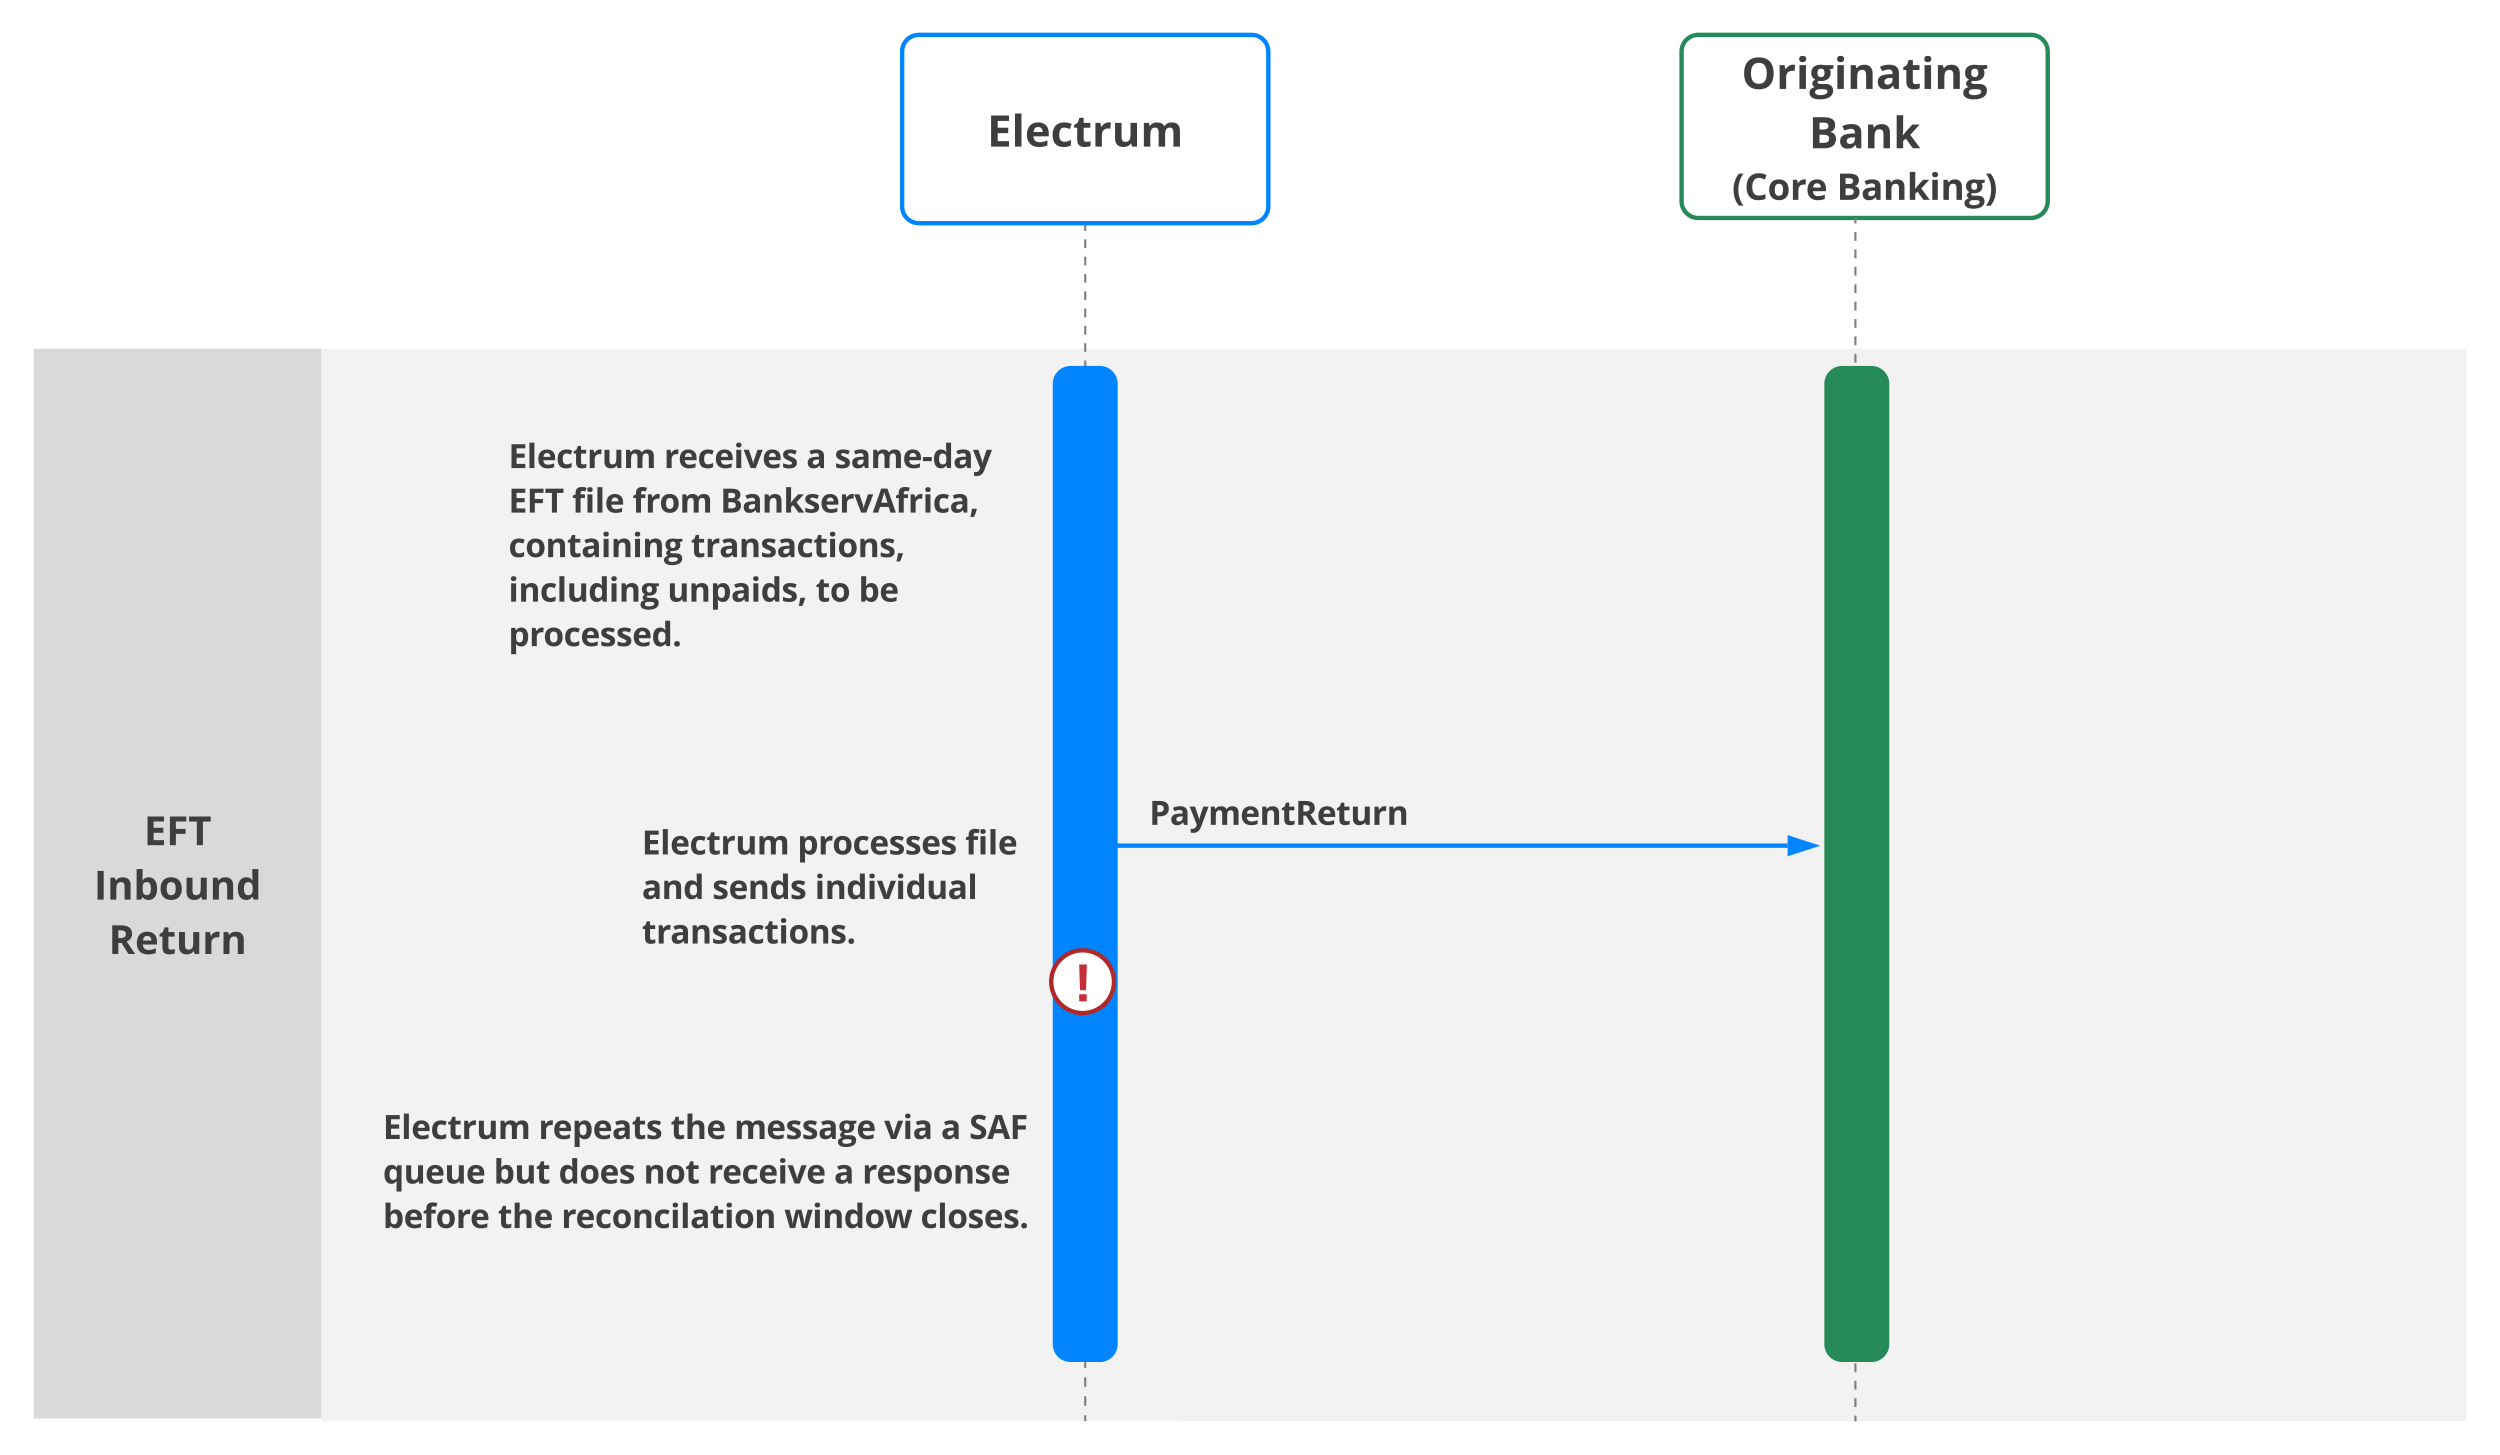 <svg xmlns="http://www.w3.org/2000/svg" xmlns:xlink="http://www.w3.org/1999/xlink" xmlns:lucid="lucid" width="1529.33" height="890"><g transform="translate(-539.333 -362.667)" lucid:page-tab-id="souspwKSBTFZo"><path d="M0 0h2486v1870H0z" fill="#fff"/><path d="M1091.2 394.24a10.24 10.24 0 0 1 10.24-10.24h203.52a10.24 10.24 0 0 1 10.24 10.24v94.72a10.24 10.24 0 0 1-10.24 10.24h-203.52a10.24 10.24 0 0 1-10.24-10.24z" stroke="#0085ff" stroke-width="2.67" fill-opacity="0"/><use xlink:href="#a" transform="matrix(1,0,0,1,1111.2,384) translate(32.033 68.345)"/><path d="M560 576h176v654.4H560z" stroke="#000" stroke-opacity="0" stroke-width="1.33" fill="#d9d9d9"/><use xlink:href="#b" transform="matrix(1,0,0,1,580,576) translate(47.369 303.694)"/><use xlink:href="#c" transform="matrix(1,0,0,1,580,576) translate(16.819 336.983)"/><use xlink:href="#d" transform="matrix(1,0,0,1,580,576) translate(25.789 370.272)"/><path d="M736 576h1312v656H736z" stroke="#000" stroke-opacity="0" stroke-width="1.33" fill="#f2f2f2"/><path d="M1203.2 1196.53v2.9m0 5.8v5.8m0 5.8v5.8m0 5.8v2.9" stroke="gray" stroke-width="1.33" fill="none"/><path d="M1203.84 1196.55h-1.28v-.68h1.28zM1203.84 1232h-1.28v-.68h1.28zM1203.84 585.87h-1.28v-2.65h1.28zm0-7.94h-1.28v-5.3h1.28zm0-10.58h-1.28v-5.3h1.28zm0-10.6h-1.28v-5.28h1.28zm0-10.57h-1.28v-5.3h1.28zm0-10.58h-1.28v-5.3h1.28zm0-10.6h-1.28v-5.28h1.28zm0-10.57h-1.28v-5.3h1.28zm0-10.58h-1.28v-2.65h1.28z" stroke="gray" stroke-width=".05" fill="gray"/><path d="M1203.84 501.22h-1.28v-.7h1.28z" fill="gray"/><path d="M1203.84 501.22h-1.28v-.7h1.28z" stroke="gray" stroke-width=".05" fill="gray"/><path d="M1203.84 586.53h-1.28v-.68h1.28z" fill="gray"/><path d="M1203.84 586.53h-1.28v-.68h1.28z" stroke="gray" stroke-width=".05" fill="gray"/><use xlink:href="#e" transform="matrix(1,0,0,1,1203.2,535.668) translate(0 13.68)"/><path d="M1184 597.44a10.24 10.24 0 0 1 10.24-10.24h17.92a10.24 10.24 0 0 1 10.24 10.24v587.52a10.24 10.24 0 0 1-10.24 10.24h-17.92a10.24 10.24 0 0 1-10.24-10.24z" stroke="#0085ff" stroke-width="1.33" fill="#0085ff"/><path d="M1568 394.24a10.24 10.24 0 0 1 10.24-10.24h203.52a10.24 10.24 0 0 1 10.24 10.24v91.52a10.24 10.24 0 0 1-10.24 10.24h-203.52a10.24 10.24 0 0 1-10.24-10.24z" stroke="#258958" stroke-width="2.67" fill-opacity="0"/><use xlink:href="#f" transform="matrix(1,0,0,1,1588,384) translate(16.694 33.056)"/><use xlink:href="#g" transform="matrix(1,0,0,1,1588,384) translate(57.957 69.371)"/><use xlink:href="#h" transform="matrix(1,0,0,1,1588,384) translate(10.896 100.936)"/><use xlink:href="#i" transform="matrix(1,0,0,1,1588,384) translate(74.894 100.936)"/><path d="M1674.98 1231.33h-1.28v-2.66h1.28zm0-7.98h-1.28v-5.33h1.28zm0-10.65h-1.28v-5.32h1.28zm0-10.65h-1.28v-5.32h1.28zm0-10.64h-1.28v-5.32h1.28zm0-10.64h-1.28v-5.33h1.28zm0-10.65h-1.28v-5.3h1.28zm0-10.64h-1.28v-5.32h1.28zm0-10.64h-1.28v-5.33h1.28zm0-10.65h-1.28v-5.33h1.28zm0-10.65h-1.28v-5.32h1.28zm0-10.65h-1.28v-5.32h1.28zm0-10.64h-1.28v-5.33h1.28zm0-10.65h-1.28v-5.32h1.28zm0-10.65h-1.28v-5.32h1.28zm0-10.64h-1.28v-5.34h1.28zm0-10.66h-1.28v-5.33h1.28zm0-10.65h-1.28v-5.33h1.28zm0-10.66h-1.28v-5.32h1.28zm0-10.64h-1.28v-5.33h1.28zm0-10.65h-1.28v-5.32h1.28zm0-10.65h-1.28v-5.32h1.28zm0-10.65h-1.28v-5.32h1.28zm0-10.64h-1.28v-5.32h1.28zm0-10.64h-1.28v-5.33h1.28zm0-10.65h-1.28v-5.3h1.28zm0-10.64h-1.28v-5.32h1.28zm0-10.64h-1.28v-5.33h1.28zm0-10.65h-1.28v-5.32h1.28zm0-10.65h-1.28v-5.32h1.28zm0-10.64h-1.28v-5.33h1.28zm0-10.65h-1.28v-5.33h1.28zm0-10.65h-1.28v-5.32h1.28zm0-10.65h-1.28v-5.32h1.28zm0-10.64h-1.28v-5.34h1.28zm0-10.66h-1.28V856h1.28zm0-10.65h-1.28v-5.33h1.28zm0-10.66h-1.28v-5.32h1.28zm0-10.64h-1.28v-5.33h1.28zm0-10.65h-1.28v-5.33h1.28zm0-10.65h-1.28v-5.32h1.28zm0-10.65h-1.28v-5.32h1.28zm0-10.64h-1.28v-5.32h1.28zm0-10.64h-1.28v-5.32h1.28zm0-10.65h-1.28v-5.3h1.28zm0-10.63h-1.28v-5.33h1.28zm0-10.65h-1.28v-5.33h1.28zm0-10.65h-1.28v-5.32h1.28zm0-10.65h-1.28v-5.32h1.28zm0-10.64h-1.28v-5.33h1.28zm0-10.65h-1.28v-5.33h1.28zm0-10.65h-1.28v-5.32h1.28zm0-10.65h-1.28V675h1.28zm0-10.64h-1.28v-5.34h1.28zm0-10.66h-1.28v-5.32h1.28zm0-10.65h-1.28v-5.33h1.28zm0-10.66h-1.28v-5.32h1.28zm0-10.64h-1.28v-5.33h1.28zm0-10.65h-1.28v-5.32h1.28zm0-10.65h-1.28v-5.32h1.28zm0-10.64h-1.28v-5.33h1.28zm0-10.65h-1.28v-5.32h1.28zm0-10.64h-1.28v-5.32h1.28zm0-10.65h-1.28v-5.3h1.28zm0-10.63h-1.28v-5.33h1.28zm0-10.65h-1.28v-5.33h1.28zm0-10.65h-1.28v-5.32h1.28zm0-10.65h-1.28v-5.32h1.28zm0-10.64h-1.28v-5.33h1.28zm0-10.65h-1.28v-2.66h1.28zM1674.98 496.68h-1.28V496h1.28z" stroke="gray" stroke-width=".05" fill="gray"/><path d="M1674.98 1232h-1.28v-.68h1.28z" fill="gray"/><path d="M1674.98 1232h-1.28v-.68h1.28z" stroke="gray" stroke-width=".05" fill="gray"/><use xlink:href="#e" transform="matrix(1,0,0,1,1674.338,560.135) translate(0 13.68)"/><path d="M1656 597.44a10.24 10.24 0 0 1 10.24-10.24h17.92a10.24 10.24 0 0 1 10.24 10.24v587.52a10.24 10.24 0 0 1-10.24 10.24h-17.92a10.24 10.24 0 0 1-10.24-10.24z" stroke="#258958" stroke-width="1.33" fill="#258958"/><path d="M912 864h270.4v38.4H912z" stroke="#000" stroke-opacity="0" stroke-width="1.33" fill="#fff" fill-opacity="0"/><use xlink:href="#j" transform="matrix(1,0,0,1,932,864) translate(0 21.377)"/><use xlink:href="#k" transform="matrix(1,0,0,1,932,864) translate(95.146 21.377)"/><use xlink:href="#l" transform="matrix(1,0,0,1,932,864) translate(197.803 21.377)"/><use xlink:href="#m" transform="matrix(1,0,0,1,932,864) translate(0 48.613)"/><use xlink:href="#n" transform="matrix(1,0,0,1,932,864) translate(43.076 48.613)"/><use xlink:href="#o" transform="matrix(1,0,0,1,932,864) translate(105.771 48.613)"/><use xlink:href="#p" transform="matrix(1,0,0,1,932,864) translate(0 75.85)"/><path d="M1632.9 881.3h-431.57v-2.6h431.56z" stroke="#0085ff" stroke-width=".05" fill="#0085ff"/><path d="M1201.37 881.3H1200v-2.6h1.37z" stroke="#0085ff" stroke-width=".05" fill="#0085ff"/><path d="M1648.48 880l-14.26 4.63v-9.26z" fill="#0085ff"/><path d="M1652.72 880l-19.8 6.44v-12.88zm-17.2 2.84l8.73-2.84-8.72-2.84z" stroke="#0085ff" stroke-width=".05" fill="#0085ff"/><g><use xlink:href="#e" transform="matrix(1,0,0,1,1426.4,872.135) translate(0 13.68)"/></g><path d="M1222.4 832H1568v54.4h-345.6z" stroke="#000" stroke-opacity="0" stroke-width="1.33" fill="#fff" fill-opacity="0"/><g><use xlink:href="#q" transform="matrix(1,0,0,1,1242.4,832) translate(0 35.259)"/></g><path d="M1220.8 963.2c0 10.6-8.6 19.2-19.2 19.2s-19.2-8.6-19.2-19.2 8.6-19.2 19.2-19.2 19.2 8.6 19.2 19.2z" stroke="#b02828" stroke-width="2.67" fill="#fff"/><g><use xlink:href="#r" transform="matrix(1,0,0,1,1182.4,944) translate(14.005 31.222)"/></g><path d="M753.6 982.4h447.22v193H753.6z" stroke="#000" stroke-opacity="0" stroke-width="1.33" fill="#fff" fill-opacity="0"/><g><use xlink:href="#j" transform="matrix(1,0,0,1,773.6,982.4) translate(0 77.022)"/><use xlink:href="#s" transform="matrix(1,0,0,1,773.6,982.4) translate(95.146 77.022)"/><use xlink:href="#t" transform="matrix(1,0,0,1,773.6,982.4) translate(176.016 77.022)"/><use xlink:href="#u" transform="matrix(1,0,0,1,773.6,982.4) translate(214.854 77.022)"/><use xlink:href="#v" transform="matrix(1,0,0,1,773.6,982.4) translate(306.582 77.022)"/><use xlink:href="#w" transform="matrix(1,0,0,1,773.6,982.4) translate(341.338 77.022)"/><use xlink:href="#x" transform="matrix(1,0,0,1,773.6,982.4) translate(358.613 77.022)"/><use xlink:href="#y" transform="matrix(1,0,0,1,773.6,982.4) translate(0 104.259)"/><use xlink:href="#z" transform="matrix(1,0,0,1,773.6,982.4) translate(67.773 104.259)"/><use xlink:href="#A" transform="matrix(1,0,0,1,773.6,982.4) translate(107.451 104.259)"/><use xlink:href="#B" transform="matrix(1,0,0,1,773.6,982.4) translate(159.443 104.259)"/><use xlink:href="#C" transform="matrix(1,0,0,1,773.6,982.4) translate(198.848 104.259)"/><use xlink:href="#w" transform="matrix(1,0,0,1,773.6,982.4) translate(275.938 104.259)"/><use xlink:href="#D" transform="matrix(1,0,0,1,773.6,982.4) translate(293.213 104.259)"/><use xlink:href="#E" transform="matrix(1,0,0,1,773.6,982.4) translate(0 131.495)"/><use xlink:href="#t" transform="matrix(1,0,0,1,773.6,982.4) translate(70.293 131.495)"/><use xlink:href="#F" transform="matrix(1,0,0,1,773.6,982.4) translate(109.131 131.495)"/><use xlink:href="#G" transform="matrix(1,0,0,1,773.6,982.4) translate(245.518 131.495)"/><use xlink:href="#H" transform="matrix(1,0,0,1,773.6,982.4) translate(328.838 131.495)"/></g><path d="M830.4 609.22h352v172.8h-352z" stroke="#000" stroke-opacity="0" stroke-width="1.33" fill="#fff" fill-opacity="0"/><g><use xlink:href="#j" transform="matrix(1,0,0,1,850.4,609.216) translate(0 39.786)"/><use xlink:href="#I" transform="matrix(1,0,0,1,850.4,609.216) translate(95.146 39.786)"/><use xlink:href="#w" transform="matrix(1,0,0,1,850.4,609.216) translate(182.178 39.786)"/><use xlink:href="#J" transform="matrix(1,0,0,1,850.4,609.216) translate(199.453 39.786)"/><use xlink:href="#K" transform="matrix(1,0,0,1,850.4,609.216) translate(0 67.022)"/><use xlink:href="#L" transform="matrix(1,0,0,1,850.4,609.216) translate(38.955 67.022)"/><use xlink:href="#M" transform="matrix(1,0,0,1,850.4,609.216) translate(75.918 67.022)"/><use xlink:href="#N" transform="matrix(1,0,0,1,850.4,609.216) translate(129.561 67.022)"/><use xlink:href="#O" transform="matrix(1,0,0,1,850.4,609.216) translate(0 94.259)"/><use xlink:href="#P" transform="matrix(1,0,0,1,850.4,609.216) translate(111.562 94.259)"/><use xlink:href="#Q" transform="matrix(1,0,0,1,850.4,609.216) translate(0 121.495)"/><use xlink:href="#R" transform="matrix(1,0,0,1,850.4,609.216) translate(97.178 121.495)"/><use xlink:href="#S" transform="matrix(1,0,0,1,850.4,609.216) translate(187.9 121.495)"/><use xlink:href="#T" transform="matrix(1,0,0,1,850.4,609.216) translate(214.16 121.495)"/><use xlink:href="#U" transform="matrix(1,0,0,1,850.4,609.216) translate(0 148.731)"/></g><defs><path fill="#3d3e3d" d="M1026 0H184v-1462h842v254H494v321h495v254H494v377h532V0" id="V"/><path fill="#3d3e3d" d="M465 0H160v-1556h305V0" id="W"/><path fill="#3d3e3d" d="M836-686c0-141-77-236-213-236-140 0-206 98-215 236h428zm223 627C946-4 838 19 666 20 308 22 92-191 92-551c0-356 187-588 529-588 314 0 504 195 501 508v148H401c5 169 104 277 279 276 158-2 261-33 379-88v236" id="X"/><path fill="#3d3e3d" d="M954-63C853 0 774 20 614 20 266 20 92-171 92-553c0-369 188-586 549-586 129 0 245 25 348 76l-90 236c-84-31-156-66-258-66-159 0-238 113-238 338 0 219 79 328 238 328 137 0 223-38 313-97v261" id="Y"/><path fill="#3d3e3d" d="M498-350c-2 85 52 126 133 127 53 0 117-12 192-35v227C747 3 654 20 543 20c-247 0-350-124-350-370v-539H47v-129l168-102 88-236h195v238h313v229H498v539" id="Z"/><path fill="#3d3e3d" d="M451-930c71-134 228-244 436-200l-23 286c-220-45-399 61-399 275V0H160v-1118h231l45 188h15" id="aa"/><path fill="#3d3e3d" d="M639-223c202 0 242-139 242-369v-526h305V0H952l-41-143h-16C834-43 709 20 551 20c-263 0-397-147-397-409v-729h305v653c1 148 42 242 180 242" id="ab"/><path fill="#3d3e3d" d="M1384-895c-176 0-222 133-223 334V0H856v-653c-1-144-37-242-168-242-78 0-135 29-170 86s-53 152-53 283V0H160v-1118h233l41 143h17c56-98 174-164 325-164 167 0 281 55 340 164h27c55-99 179-165 330-164 265 2 385 133 385 410V0h-306v-653c-1-144-37-242-168-242" id="ac"/><g id="a"><use transform="matrix(0.013,0,0,0.013,0,0)" xlink:href="#V"/><use transform="matrix(0.013,0,0,0.013,14.935,0)" xlink:href="#W"/><use transform="matrix(0.013,0,0,0.013,23.073,0)" xlink:href="#X"/><use transform="matrix(0.013,0,0,0.013,38.828,0)" xlink:href="#Y"/><use transform="matrix(0.013,0,0,0.013,52.539,0)" xlink:href="#Z"/><use transform="matrix(0.013,0,0,0.013,64.115,0)" xlink:href="#aa"/><use transform="matrix(0.013,0,0,0.013,76.224,0)" xlink:href="#ab"/><use transform="matrix(0.013,0,0,0.013,93.75,0)" xlink:href="#ac"/></g><path fill="#3d3e3d" d="M489 0H184v-1462h838v254H489v377h496v253H489V0" id="ad"/><path fill="#3d3e3d" d="M748 0H438v-1204H41v-258h1104v258H748V0" id="ae"/><g id="b"><use transform="matrix(0.012,0,0,0.012,0,0)" xlink:href="#V"/><use transform="matrix(0.012,0,0,0.012,13.69,0)" xlink:href="#ad"/><use transform="matrix(0.012,0,0,0.012,27.106,0)" xlink:href="#ae"/></g><path fill="#3d3e3d" d="M184 0v-1462h310V0H184" id="af"/><path fill="#3d3e3d" d="M795-1139c261-1 398 148 397 410V0H887v-653c-1-148-42-242-180-242-202 0-242 139-242 369V0H160v-1118h233l41 143h17c62-102 185-163 344-164" id="ag"/><path fill="#3d3e3d" d="M782-1139c292 0 422 259 422 578 0 185-39 328-116 429S907 20 774 20c-131 0-234-48-309-143h-21L393 0H160v-1556h305c-3 221 8 361-12 583h12c71-111 177-166 317-166zM465-596c-3 221 29 369 223 369 63 0 110-31 150-87 71-99 72-401-1-498-40-53-88-83-153-83-174 0-216 109-219 299" id="ah"/><path fill="#3d3e3d" d="M633-893c-183 0-230 133-230 332s48 336 232 336c183 0 229-137 229-336s-47-332-231-332zm4-246c347 5 535 225 539 578S978 25 631 20C283 15 96-208 92-561c-4-355 196-583 545-578" id="ai"/><path fill="#3d3e3d" d="M92-557c0-327 132-582 430-582 141 0 248 55 322 164h10c-38-188-18-371-23-581h306V0H903l-59-145h-13C762-35 656 20 514 20 222 20 92-237 92-557zm309 4c0 190 54 330 220 330 191 0 231-123 231-332 0-214-44-336-236-336-161 0-215 151-215 338" id="aj"/><g id="c"><use transform="matrix(0.012,0,0,0.012,0,0)" xlink:href="#af"/><use transform="matrix(0.012,0,0,0.012,8.092,0)" xlink:href="#ag"/><use transform="matrix(0.012,0,0,0.012,24.158,0)" xlink:href="#ah"/><use transform="matrix(0.012,0,0,0.012,39.627,0)" xlink:href="#ai"/><use transform="matrix(0.012,0,0,0.012,54.761,0)" xlink:href="#ab"/><use transform="matrix(0.012,0,0,0.012,70.827,0)" xlink:href="#ag"/><use transform="matrix(0.012,0,0,0.012,86.892,0)" xlink:href="#aj"/></g><path fill="#3d3e3d" d="M881-1016c0-191-181-195-387-192v395c210 7 387-9 387-203zm313-8c0 197-121 322-272 387 220 329 363 541 430 637h-344L659-561H494V0H184v-1462h426c360 1 584 108 584 438" id="ak"/><g id="d"><use transform="matrix(0.012,0,0,0.012,0,0)" xlink:href="#ak"/><use transform="matrix(0.012,0,0,0.012,16.137,0)" xlink:href="#X"/><use transform="matrix(0.012,0,0,0.012,30.579,0)" xlink:href="#Z"/><use transform="matrix(0.012,0,0,0.012,41.19,0)" xlink:href="#ab"/><use transform="matrix(0.012,0,0,0.012,57.256,0)" xlink:href="#aa"/><use transform="matrix(0.012,0,0,0.012,68.356,0)" xlink:href="#ag"/></g><path fill="#3d3e3d" d="M817-1485c460 0 694 282 694 752 0 468-238 753-696 753-459 0-696-285-696-755 0-471 238-750 698-750zm0 258c-273 0-374 198-373 494 0 296 98 493 371 493 247 0 371-164 371-493s-123-494-369-494" id="al"/><path fill="#3d3e3d" d="M479-1407c-1 99-61 150-166 150-111 0-166-50-166-150 0-99 55-149 166-149s166 50 166 149zM465 0H160v-1118h305V0" id="am"/><path fill="#3d3e3d" d="M549-1139c43 0 163 15 194 21h390v155l-175 45c32 50 48 106 48 168 2 289-261 415-574 373-89 78-53 146 121 146h190c229-1 375 93 377 311 0 131-55 232-164 304S691 492 487 492c-156 0-275-28-357-82S6 280 6 182C6 26 113-51 254-84c-55-22-119-89-117-162 3-107 68-140 144-190C169-483 89-600 90-756c1-259 185-383 459-383zM467 14c-100-2-199 51-197 144 3 184 368 146 487 90 62-30 93-71 93-123 0-42-19-70-55-87-64-30-222-23-328-24zm82-569c118 0 165-80 166-197 0-135-55-202-166-202-112 0-168 67-168 202 0 117 52 197 168 197" id="an"/><path fill="#3d3e3d" d="M618-1141c286 0 465 117 465 396V0H870l-59-152h-8C704-33 632 18 432 20 216 22 86-113 86-334c0-119 44-202 124-262 109-82 356-99 570-100 11-142-39-219-174-219-89 0-194 27-315 81l-101-206c129-67 271-101 428-101zm-71 938c137 0 235-88 233-223v-92c-190 3-382 4-381 186 0 86 49 129 148 129" id="ao"/><g id="f"><use transform="matrix(0.013,0,0,0.013,0,0)" xlink:href="#al"/><use transform="matrix(0.013,0,0,0.013,21.224,0)" xlink:href="#aa"/><use transform="matrix(0.013,0,0,0.013,33.333,0)" xlink:href="#am"/><use transform="matrix(0.013,0,0,0.013,41.471,0)" xlink:href="#an"/><use transform="matrix(0.013,0,0,0.013,56.536,0)" xlink:href="#am"/><use transform="matrix(0.013,0,0,0.013,64.674,0)" xlink:href="#ag"/><use transform="matrix(0.013,0,0,0.013,82.201,0)" xlink:href="#ao"/><use transform="matrix(0.013,0,0,0.013,98.307,0)" xlink:href="#Z"/><use transform="matrix(0.013,0,0,0.013,109.883,0)" xlink:href="#am"/><use transform="matrix(0.013,0,0,0.013,118.021,0)" xlink:href="#ag"/><use transform="matrix(0.013,0,0,0.013,135.547,0)" xlink:href="#an"/></g><path fill="#3d3e3d" d="M1268-424c0 285-235 424-537 424H184v-1462c456 17 1047-96 1047 370 0 167-86 294-225 316v10c175 38 262 140 262 342zm-355-627c0-133-104-157-256-157H494v325h180c151-2 239-31 239-168zM696-256c158 0 250-52 250-199 0-121-87-182-260-182H494v381h202" id="ap"/><path fill="#3d3e3d" d="M453-608l133-170 313-340h344L799-633 1270 0H918L596-453 465-348V0H160v-1556h305v694l-16 254h4" id="aq"/><g id="g"><use transform="matrix(0.013,0,0,0.013,0,0)" xlink:href="#ap"/><use transform="matrix(0.013,0,0,0.013,17.917,0)" xlink:href="#ao"/><use transform="matrix(0.013,0,0,0.013,34.023,0)" xlink:href="#ag"/><use transform="matrix(0.013,0,0,0.013,51.549,0)" xlink:href="#aq"/></g><path fill="#3d3e3d" d="M383 324C201 116 82-188 82-561c0-378 120-688 301-901h250c-169 228-285 531-285 899 0 362 119 666 283 887H383" id="ar"/><path fill="#3d3e3d" d="M1133-1128c-95-42-202-97-328-97-258 0-367 218-367 498 0 326 122 489 367 489 103 0 227-26 373-77v260C1058-5 924 20 776 20c-443 0-662-290-657-749 5-455 236-754 686-754 142 0 285 34 428 103" id="as"/><g id="h"><use transform="matrix(0.011,0,0,0.011,0,0)" xlink:href="#ar"/><use transform="matrix(0.011,0,0,0.011,7.53,0)" xlink:href="#as"/><use transform="matrix(0.011,0,0,0.011,21.691,0)" xlink:href="#ai"/><use transform="matrix(0.011,0,0,0.011,35.449,0)" xlink:href="#aa"/><use transform="matrix(0.011,0,0,0.011,45.095,0)" xlink:href="#X"/></g><path fill="#3d3e3d" d="M311-1462c182 213 301 524 301 901 0 373-119 679-301 885H63c163-221 283-525 283-887 0-368-116-672-285-899h250" id="at"/><g id="i"><use transform="matrix(0.011,0,0,0.011,0,0)" xlink:href="#ap"/><use transform="matrix(0.011,0,0,0.011,14.931,0)" xlink:href="#ao"/><use transform="matrix(0.011,0,0,0.011,28.353,0)" xlink:href="#ag"/><use transform="matrix(0.011,0,0,0.011,42.958,0)" xlink:href="#aq"/><use transform="matrix(0.011,0,0,0.011,56.738,0)" xlink:href="#am"/><use transform="matrix(0.011,0,0,0.011,63.52,0)" xlink:href="#ag"/><use transform="matrix(0.011,0,0,0.011,78.125,0)" xlink:href="#an"/><use transform="matrix(0.011,0,0,0.011,90.679,0)" xlink:href="#at"/></g><g id="j"><use transform="matrix(0.01,0,0,0.01,0,0)" xlink:href="#V"/><use transform="matrix(0.01,0,0,0.01,11.201,0)" xlink:href="#W"/><use transform="matrix(0.01,0,0,0.01,17.305,0)" xlink:href="#X"/><use transform="matrix(0.01,0,0,0.01,29.121,0)" xlink:href="#Y"/><use transform="matrix(0.01,0,0,0.01,39.404,0)" xlink:href="#Z"/><use transform="matrix(0.01,0,0,0.01,48.086,0)" xlink:href="#aa"/><use transform="matrix(0.01,0,0,0.01,57.168,0)" xlink:href="#ab"/><use transform="matrix(0.01,0,0,0.01,70.312,0)" xlink:href="#ac"/></g><path fill="#3d3e3d" d="M782-1139c293 0 422 256 422 578 0 230-70 418-202 512-65 46-141 69-228 69-131 0-234-48-309-143h-16c32 222 9 383 16 615H160v-1610h248l43 145h14c71-111 177-166 317-166zm111 574c0-190-40-330-209-330-184 0-221 128-219 332 2 209 40 336 223 336 137 0 205-113 205-338" id="au"/><path fill="#3d3e3d" d="M836-831c-99-39-182-77-306-82-139-6-173 83-92 144 51 39 327 139 383 188 71 62 119 126 119 249C940-74 747 21 463 20 305 20 202 0 94-45v-252c93 45 253 94 379 94 111 0 166-32 166-96 0-68-41-76-98-109-79-46-276-119-333-167-74-61-116-125-116-252 0-368 555-367 836-224" id="av"/><g id="k"><use transform="matrix(0.01,0,0,0.01,0,0)" xlink:href="#au"/><use transform="matrix(0.01,0,0,0.01,12.656,0)" xlink:href="#aa"/><use transform="matrix(0.01,0,0,0.01,21.338,0)" xlink:href="#ai"/><use transform="matrix(0.01,0,0,0.01,33.721,0)" xlink:href="#Y"/><use transform="matrix(0.01,0,0,0.01,44.004,0)" xlink:href="#X"/><use transform="matrix(0.01,0,0,0.01,55.82,0)" xlink:href="#av"/><use transform="matrix(0.01,0,0,0.01,65.762,0)" xlink:href="#av"/><use transform="matrix(0.01,0,0,0.01,75.703,0)" xlink:href="#X"/><use transform="matrix(0.01,0,0,0.01,87.52,0)" xlink:href="#av"/></g><path fill="#3d3e3d" d="M637-1325c-111 0-131 91-123 207h264v229H514V0H209v-889H41v-147l168-82c-18-311 94-449 395-449 105 0 199 16 281 47l-78 224c-61-19-118-29-170-29" id="aw"/><g id="l"><use transform="matrix(0.01,0,0,0.01,0,0)" xlink:href="#aw"/><use transform="matrix(0.01,0,0,0.01,7.744,0)" xlink:href="#am"/><use transform="matrix(0.01,0,0,0.01,13.848,0)" xlink:href="#W"/><use transform="matrix(0.01,0,0,0.01,19.951,0)" xlink:href="#X"/></g><g id="m"><use transform="matrix(0.01,0,0,0.01,0,0)" xlink:href="#ao"/><use transform="matrix(0.01,0,0,0.01,12.08,0)" xlink:href="#ag"/><use transform="matrix(0.01,0,0,0.01,25.225,0)" xlink:href="#aj"/></g><g id="n"><use transform="matrix(0.01,0,0,0.01,0,0)" xlink:href="#av"/><use transform="matrix(0.01,0,0,0.01,9.941,0)" xlink:href="#X"/><use transform="matrix(0.01,0,0,0.01,21.758,0)" xlink:href="#ag"/><use transform="matrix(0.01,0,0,0.01,34.902,0)" xlink:href="#aj"/><use transform="matrix(0.01,0,0,0.01,47.559,0)" xlink:href="#av"/></g><path fill="#3d3e3d" d="M426 0L0-1118h319l216 637c24 81 39 157 45 229h6c3-64 15-141 45-229l215-637h319L739 0H426" id="ax"/><g id="o"><use transform="matrix(0.01,0,0,0.01,0,0)" xlink:href="#am"/><use transform="matrix(0.01,0,0,0.01,6.104,0)" xlink:href="#ag"/><use transform="matrix(0.01,0,0,0.01,19.248,0)" xlink:href="#aj"/><use transform="matrix(0.01,0,0,0.01,31.904,0)" xlink:href="#am"/><use transform="matrix(0.01,0,0,0.01,38.008,0)" xlink:href="#ax"/><use transform="matrix(0.01,0,0,0.01,49.385,0)" xlink:href="#am"/><use transform="matrix(0.01,0,0,0.01,55.488,0)" xlink:href="#aj"/><use transform="matrix(0.01,0,0,0.01,68.145,0)" xlink:href="#ab"/><use transform="matrix(0.01,0,0,0.01,81.289,0)" xlink:href="#ao"/><use transform="matrix(0.01,0,0,0.01,93.369,0)" xlink:href="#W"/></g><path fill="#3d3e3d" d="M293 27c-110 0-177-61-176-170 0-113 63-170 176-170 109-1 174 61 174 170 0 105-67 170-174 170" id="ay"/><g id="p"><use transform="matrix(0.01,0,0,0.01,0,0)" xlink:href="#Z"/><use transform="matrix(0.01,0,0,0.01,8.682,0)" xlink:href="#aa"/><use transform="matrix(0.01,0,0,0.01,17.363,0)" xlink:href="#ao"/><use transform="matrix(0.01,0,0,0.01,29.443,0)" xlink:href="#ag"/><use transform="matrix(0.01,0,0,0.01,42.588,0)" xlink:href="#av"/><use transform="matrix(0.01,0,0,0.01,52.529,0)" xlink:href="#ao"/><use transform="matrix(0.01,0,0,0.01,64.609,0)" xlink:href="#Y"/><use transform="matrix(0.01,0,0,0.01,74.893,0)" xlink:href="#Z"/><use transform="matrix(0.01,0,0,0.01,83.574,0)" xlink:href="#am"/><use transform="matrix(0.01,0,0,0.01,89.678,0)" xlink:href="#ai"/><use transform="matrix(0.01,0,0,0.01,102.061,0)" xlink:href="#ag"/><use transform="matrix(0.01,0,0,0.01,115.205,0)" xlink:href="#av"/><use transform="matrix(0.01,0,0,0.01,125.146,0)" xlink:href="#ay"/></g><path fill="#3d3e3d" d="M881-995c0-154-85-213-246-213H494v434h102c173 1 285-62 285-221zm-230-467c334-1 543 136 543 456 0 330-225 489-567 486H494V0H184v-1462h467" id="az"/><path fill="#3d3e3d" d="M0-1118h334l211 629c18 55 30 119 37 194h6c7-69 23-133 43-194l207-629h327L692 143C611 389 392 544 70 475V233c95 21 196 18 262-37 50-42 89-123 112-204" id="aA"/><g id="q"><use transform="matrix(0.01,0,0,0.01,0,0)" xlink:href="#az"/><use transform="matrix(0.01,0,0,0.01,12.559,0)" xlink:href="#ao"/><use transform="matrix(0.01,0,0,0.01,24.639,0)" xlink:href="#aA"/><use transform="matrix(0.01,0,0,0.01,36.016,0)" xlink:href="#ac"/><use transform="matrix(0.01,0,0,0.01,55.654,0)" xlink:href="#X"/><use transform="matrix(0.01,0,0,0.01,67.471,0)" xlink:href="#ag"/><use transform="matrix(0.01,0,0,0.01,80.615,0)" xlink:href="#Z"/><use transform="matrix(0.01,0,0,0.01,89.297,0)" xlink:href="#ak"/><use transform="matrix(0.01,0,0,0.01,102.5,0)" xlink:href="#X"/><use transform="matrix(0.01,0,0,0.01,114.316,0)" xlink:href="#Z"/><use transform="matrix(0.01,0,0,0.01,122.998,0)" xlink:href="#ab"/><use transform="matrix(0.01,0,0,0.01,136.143,0)" xlink:href="#aa"/><use transform="matrix(0.01,0,0,0.01,145.225,0)" xlink:href="#ag"/></g><path fill="#c92d39" d="M455-426H225l-32-983h294zM193 0v-270h288V0H193" id="aB"/><use transform="matrix(0.016,0,0,0.016,0,0)" xlink:href="#aB" id="r"/><g id="s"><use transform="matrix(0.01,0,0,0.01,0,0)" xlink:href="#aa"/><use transform="matrix(0.01,0,0,0.01,8.682,0)" xlink:href="#X"/><use transform="matrix(0.01,0,0,0.01,20.498,0)" xlink:href="#au"/><use transform="matrix(0.01,0,0,0.01,33.154,0)" xlink:href="#X"/><use transform="matrix(0.01,0,0,0.01,44.971,0)" xlink:href="#ao"/><use transform="matrix(0.01,0,0,0.01,57.051,0)" xlink:href="#Z"/><use transform="matrix(0.01,0,0,0.01,65.732,0)" xlink:href="#av"/></g><path fill="#3d3e3d" d="M791-1139c262-1 402 148 401 410V0H887v-653c0-161-60-242-180-242-201 0-242 142-242 369V0H160v-1556h305c-1 210 6 368-14 581h16c68-109 176-164 324-164" id="aC"/><g id="t"><use transform="matrix(0.01,0,0,0.01,0,0)" xlink:href="#Z"/><use transform="matrix(0.01,0,0,0.01,8.682,0)" xlink:href="#aC"/><use transform="matrix(0.01,0,0,0.01,21.826,0)" xlink:href="#X"/></g><g id="u"><use transform="matrix(0.01,0,0,0.01,0,0)" xlink:href="#ac"/><use transform="matrix(0.01,0,0,0.01,19.639,0)" xlink:href="#X"/><use transform="matrix(0.01,0,0,0.01,31.455,0)" xlink:href="#av"/><use transform="matrix(0.01,0,0,0.01,41.396,0)" xlink:href="#av"/><use transform="matrix(0.01,0,0,0.01,51.338,0)" xlink:href="#ao"/><use transform="matrix(0.01,0,0,0.01,63.418,0)" xlink:href="#an"/><use transform="matrix(0.01,0,0,0.01,74.717,0)" xlink:href="#X"/></g><g id="v"><use transform="matrix(0.01,0,0,0.01,0,0)" xlink:href="#ax"/><use transform="matrix(0.01,0,0,0.01,11.377,0)" xlink:href="#am"/><use transform="matrix(0.01,0,0,0.01,17.48,0)" xlink:href="#ao"/></g><use transform="matrix(0.01,0,0,0.01,0,0)" xlink:href="#ao" id="w"/><path fill="#3d3e3d" d="M596-1225c-134-8-223 103-163 219 11 21 33 41 61 60s93 53 196 102c137 65 230 130 281 196s76 147 76 242c-3 286-231 426-539 426C352 20 214-9 94-68v-288c159 68 260 115 438 120 123 3 211-41 211-155 0-73-44-105-95-141-63-46-329-160-390-220-78-77-147-167-147-315 0-273 208-420 495-416 177 2 298 46 434 103l-100 241c-131-51-199-78-344-86" id="aD"/><path fill="#3d3e3d" d="M1079 0L973-348H440L334 0H0l516-1468h379L1413 0h-334zM899-608c-127-415-146-457-192-633-22 85-85 296-189 633h381" id="aE"/><g id="x"><use transform="matrix(0.01,0,0,0.01,0,0)" xlink:href="#aD"/><use transform="matrix(0.01,0,0,0.01,11.016,0)" xlink:href="#aE"/><use transform="matrix(0.01,0,0,0.01,24.814,0)" xlink:href="#ad"/></g><path fill="#3d3e3d" d="M403-553c0 196 45 334 220 334 192 0 229-123 229-336s-44-336-234-336c-143 0-215 113-215 338zm428 408C771-45 666 20 514 20 221 20 92-235 92-557c0-325 133-582 428-582 160 0 251 63 324 164h8l27-143h258V492H831c5-223-13-428 13-637h-13" id="aF"/><g id="y"><use transform="matrix(0.01,0,0,0.01,0,0)" xlink:href="#aF"/><use transform="matrix(0.01,0,0,0.01,12.656,0)" xlink:href="#ab"/><use transform="matrix(0.01,0,0,0.01,25.801,0)" xlink:href="#X"/><use transform="matrix(0.01,0,0,0.01,37.617,0)" xlink:href="#ab"/><use transform="matrix(0.01,0,0,0.01,50.762,0)" xlink:href="#X"/></g><g id="z"><use transform="matrix(0.01,0,0,0.01,0,0)" xlink:href="#ah"/><use transform="matrix(0.01,0,0,0.01,12.656,0)" xlink:href="#ab"/><use transform="matrix(0.01,0,0,0.01,25.801,0)" xlink:href="#Z"/></g><g id="A"><use transform="matrix(0.01,0,0,0.01,0,0)" xlink:href="#aj"/><use transform="matrix(0.01,0,0,0.01,12.656,0)" xlink:href="#ai"/><use transform="matrix(0.01,0,0,0.01,25.039,0)" xlink:href="#X"/><use transform="matrix(0.01,0,0,0.01,36.855,0)" xlink:href="#av"/></g><g id="B"><use transform="matrix(0.01,0,0,0.01,0,0)" xlink:href="#ag"/><use transform="matrix(0.01,0,0,0.01,13.145,0)" xlink:href="#ai"/><use transform="matrix(0.01,0,0,0.01,25.527,0)" xlink:href="#Z"/></g><g id="C"><use transform="matrix(0.01,0,0,0.01,0,0)" xlink:href="#aa"/><use transform="matrix(0.01,0,0,0.01,8.682,0)" xlink:href="#X"/><use transform="matrix(0.01,0,0,0.01,20.498,0)" xlink:href="#Y"/><use transform="matrix(0.01,0,0,0.01,30.781,0)" xlink:href="#X"/><use transform="matrix(0.01,0,0,0.01,42.598,0)" xlink:href="#am"/><use transform="matrix(0.01,0,0,0.01,48.701,0)" xlink:href="#ax"/><use transform="matrix(0.01,0,0,0.01,60.078,0)" xlink:href="#X"/></g><g id="D"><use transform="matrix(0.01,0,0,0.01,0,0)" xlink:href="#aa"/><use transform="matrix(0.01,0,0,0.01,8.682,0)" xlink:href="#X"/><use transform="matrix(0.01,0,0,0.01,20.498,0)" xlink:href="#av"/><use transform="matrix(0.01,0,0,0.01,30.439,0)" xlink:href="#au"/><use transform="matrix(0.01,0,0,0.01,43.096,0)" xlink:href="#ai"/><use transform="matrix(0.01,0,0,0.01,55.479,0)" xlink:href="#ag"/><use transform="matrix(0.01,0,0,0.01,68.623,0)" xlink:href="#av"/><use transform="matrix(0.01,0,0,0.01,78.564,0)" xlink:href="#X"/></g><g id="E"><use transform="matrix(0.01,0,0,0.01,0,0)" xlink:href="#ah"/><use transform="matrix(0.01,0,0,0.01,12.656,0)" xlink:href="#X"/><use transform="matrix(0.01,0,0,0.01,24.473,0)" xlink:href="#aw"/><use transform="matrix(0.01,0,0,0.01,32.217,0)" xlink:href="#ai"/><use transform="matrix(0.01,0,0,0.01,44.6,0)" xlink:href="#aa"/><use transform="matrix(0.01,0,0,0.01,53.281,0)" xlink:href="#X"/></g><g id="F"><use transform="matrix(0.01,0,0,0.01,0,0)" xlink:href="#aa"/><use transform="matrix(0.01,0,0,0.01,8.682,0)" xlink:href="#X"/><use transform="matrix(0.01,0,0,0.01,20.498,0)" xlink:href="#Y"/><use transform="matrix(0.01,0,0,0.01,30.781,0)" xlink:href="#ai"/><use transform="matrix(0.01,0,0,0.01,43.164,0)" xlink:href="#ag"/><use transform="matrix(0.01,0,0,0.01,56.309,0)" xlink:href="#Y"/><use transform="matrix(0.01,0,0,0.01,66.592,0)" xlink:href="#am"/><use transform="matrix(0.01,0,0,0.01,72.695,0)" xlink:href="#W"/><use transform="matrix(0.01,0,0,0.01,78.799,0)" xlink:href="#ao"/><use transform="matrix(0.01,0,0,0.01,90.879,0)" xlink:href="#Z"/><use transform="matrix(0.01,0,0,0.01,99.561,0)" xlink:href="#am"/><use transform="matrix(0.01,0,0,0.01,105.664,0)" xlink:href="#ai"/><use transform="matrix(0.01,0,0,0.01,118.047,0)" xlink:href="#ag"/></g><path fill="#3d3e3d" d="M1079 0c-64-298-133-592-202-885h-7L666 0H338L20-1118h304c74 305 149 505 192 862h6c25-292 125-597 189-862h336c64 284 150 545 182 862h6c7-69 49-308 65-367l134-495h299L1411 0h-332" id="aG"/><g id="G"><use transform="matrix(0.01,0,0,0.01,0,0)" xlink:href="#aG"/><use transform="matrix(0.01,0,0,0.01,17.119,0)" xlink:href="#am"/><use transform="matrix(0.01,0,0,0.01,23.223,0)" xlink:href="#ag"/><use transform="matrix(0.01,0,0,0.01,36.367,0)" xlink:href="#aj"/><use transform="matrix(0.01,0,0,0.01,49.023,0)" xlink:href="#ai"/><use transform="matrix(0.01,0,0,0.01,61.006,0)" xlink:href="#aG"/></g><g id="H"><use transform="matrix(0.01,0,0,0.01,0,0)" xlink:href="#Y"/><use transform="matrix(0.01,0,0,0.01,10.283,0)" xlink:href="#W"/><use transform="matrix(0.01,0,0,0.01,16.387,0)" xlink:href="#ai"/><use transform="matrix(0.01,0,0,0.01,28.77,0)" xlink:href="#av"/><use transform="matrix(0.01,0,0,0.01,38.711,0)" xlink:href="#X"/><use transform="matrix(0.01,0,0,0.01,50.527,0)" xlink:href="#av"/><use transform="matrix(0.01,0,0,0.01,60.469,0)" xlink:href="#ay"/></g><g id="I"><use transform="matrix(0.01,0,0,0.01,0,0)" xlink:href="#aa"/><use transform="matrix(0.01,0,0,0.01,8.682,0)" xlink:href="#X"/><use transform="matrix(0.01,0,0,0.01,20.498,0)" xlink:href="#Y"/><use transform="matrix(0.01,0,0,0.01,30.781,0)" xlink:href="#X"/><use transform="matrix(0.01,0,0,0.01,42.598,0)" xlink:href="#am"/><use transform="matrix(0.01,0,0,0.01,48.701,0)" xlink:href="#ax"/><use transform="matrix(0.01,0,0,0.01,60.078,0)" xlink:href="#X"/><use transform="matrix(0.01,0,0,0.01,71.895,0)" xlink:href="#av"/></g><path fill="#3d3e3d" d="M61-424v-250h537v250H61" id="aH"/><g id="J"><use transform="matrix(0.01,0,0,0.01,0,0)" xlink:href="#av"/><use transform="matrix(0.01,0,0,0.01,9.941,0)" xlink:href="#ao"/><use transform="matrix(0.01,0,0,0.01,22.021,0)" xlink:href="#ac"/><use transform="matrix(0.01,0,0,0.01,41.66,0)" xlink:href="#X"/><use transform="matrix(0.01,0,0,0.01,53.477,0)" xlink:href="#aH"/><use transform="matrix(0.01,0,0,0.01,59.912,0)" xlink:href="#aj"/><use transform="matrix(0.01,0,0,0.01,72.568,0)" xlink:href="#ao"/><use transform="matrix(0.01,0,0,0.01,84.648,0)" xlink:href="#aA"/></g><g id="K"><use transform="matrix(0.01,0,0,0.01,0,0)" xlink:href="#V"/><use transform="matrix(0.01,0,0,0.01,11.201,0)" xlink:href="#ad"/><use transform="matrix(0.01,0,0,0.01,22.178,0)" xlink:href="#ae"/></g><g id="L"><use transform="matrix(0.01,0,0,0.01,0,0)" xlink:href="#aw"/><use transform="matrix(0.01,0,0,0.01,7.744,0)" xlink:href="#am"/><use transform="matrix(0.01,0,0,0.01,13.848,0)" xlink:href="#W"/><use transform="matrix(0.01,0,0,0.01,19.951,0)" xlink:href="#X"/></g><g id="M"><use transform="matrix(0.01,0,0,0.01,0,0)" xlink:href="#aw"/><use transform="matrix(0.01,0,0,0.01,7.744,0)" xlink:href="#aa"/><use transform="matrix(0.01,0,0,0.01,16.426,0)" xlink:href="#ai"/><use transform="matrix(0.01,0,0,0.01,28.809,0)" xlink:href="#ac"/></g><path fill="#3d3e3d" d="M459-215C424-80 366 79 283 264H63c43-177 77-345 101-502h280" id="aI"/><g id="N"><use transform="matrix(0.01,0,0,0.01,0,0)" xlink:href="#ap"/><use transform="matrix(0.01,0,0,0.01,13.438,0)" xlink:href="#ao"/><use transform="matrix(0.01,0,0,0.01,25.518,0)" xlink:href="#ag"/><use transform="matrix(0.01,0,0,0.01,38.662,0)" xlink:href="#aq"/><use transform="matrix(0.01,0,0,0.01,51.064,0)" xlink:href="#av"/><use transform="matrix(0.01,0,0,0.01,61.006,0)" xlink:href="#X"/><use transform="matrix(0.01,0,0,0.01,72.822,0)" xlink:href="#aa"/><use transform="matrix(0.01,0,0,0.01,81.904,0)" xlink:href="#ax"/><use transform="matrix(0.01,0,0,0.01,93.281,0)" xlink:href="#aE"/><use transform="matrix(0.01,0,0,0.01,107.08,0)" xlink:href="#aw"/><use transform="matrix(0.01,0,0,0.01,114.824,0)" xlink:href="#aa"/><use transform="matrix(0.01,0,0,0.01,123.906,0)" xlink:href="#am"/><use transform="matrix(0.01,0,0,0.01,130.01,0)" xlink:href="#Y"/><use transform="matrix(0.01,0,0,0.01,140.293,0)" xlink:href="#ao"/><use transform="matrix(0.01,0,0,0.01,152.373,0)" xlink:href="#aI"/></g><g id="O"><use transform="matrix(0.01,0,0,0.01,0,0)" xlink:href="#Y"/><use transform="matrix(0.01,0,0,0.01,10.283,0)" xlink:href="#ai"/><use transform="matrix(0.01,0,0,0.01,22.666,0)" xlink:href="#ag"/><use transform="matrix(0.01,0,0,0.01,35.811,0)" xlink:href="#Z"/><use transform="matrix(0.01,0,0,0.01,44.492,0)" xlink:href="#ao"/><use transform="matrix(0.01,0,0,0.01,56.572,0)" xlink:href="#am"/><use transform="matrix(0.01,0,0,0.01,62.676,0)" xlink:href="#ag"/><use transform="matrix(0.01,0,0,0.01,75.82,0)" xlink:href="#am"/><use transform="matrix(0.01,0,0,0.01,81.924,0)" xlink:href="#ag"/><use transform="matrix(0.01,0,0,0.01,95.068,0)" xlink:href="#an"/></g><g id="P"><use transform="matrix(0.01,0,0,0.01,0,0)" xlink:href="#Z"/><use transform="matrix(0.01,0,0,0.01,8.682,0)" xlink:href="#aa"/><use transform="matrix(0.01,0,0,0.01,17.363,0)" xlink:href="#ao"/><use transform="matrix(0.01,0,0,0.01,29.443,0)" xlink:href="#ag"/><use transform="matrix(0.01,0,0,0.01,42.588,0)" xlink:href="#av"/><use transform="matrix(0.01,0,0,0.01,52.529,0)" xlink:href="#ao"/><use transform="matrix(0.01,0,0,0.01,64.609,0)" xlink:href="#Y"/><use transform="matrix(0.01,0,0,0.01,74.893,0)" xlink:href="#Z"/><use transform="matrix(0.01,0,0,0.01,83.574,0)" xlink:href="#am"/><use transform="matrix(0.01,0,0,0.01,89.678,0)" xlink:href="#ai"/><use transform="matrix(0.01,0,0,0.01,102.061,0)" xlink:href="#ag"/><use transform="matrix(0.01,0,0,0.01,115.205,0)" xlink:href="#av"/><use transform="matrix(0.01,0,0,0.01,125.146,0)" xlink:href="#aI"/></g><g id="Q"><use transform="matrix(0.01,0,0,0.01,0,0)" xlink:href="#am"/><use transform="matrix(0.01,0,0,0.01,6.104,0)" xlink:href="#ag"/><use transform="matrix(0.01,0,0,0.01,19.248,0)" xlink:href="#Y"/><use transform="matrix(0.01,0,0,0.01,29.531,0)" xlink:href="#W"/><use transform="matrix(0.01,0,0,0.01,35.635,0)" xlink:href="#ab"/><use transform="matrix(0.01,0,0,0.01,48.779,0)" xlink:href="#aj"/><use transform="matrix(0.01,0,0,0.01,61.436,0)" xlink:href="#am"/><use transform="matrix(0.01,0,0,0.01,67.539,0)" xlink:href="#ag"/><use transform="matrix(0.01,0,0,0.01,80.684,0)" xlink:href="#an"/></g><g id="R"><use transform="matrix(0.01,0,0,0.01,0,0)" xlink:href="#ab"/><use transform="matrix(0.01,0,0,0.01,13.145,0)" xlink:href="#ag"/><use transform="matrix(0.01,0,0,0.01,26.289,0)" xlink:href="#au"/><use transform="matrix(0.01,0,0,0.01,38.945,0)" xlink:href="#ao"/><use transform="matrix(0.01,0,0,0.01,51.025,0)" xlink:href="#am"/><use transform="matrix(0.01,0,0,0.01,57.129,0)" xlink:href="#aj"/><use transform="matrix(0.01,0,0,0.01,69.785,0)" xlink:href="#av"/><use transform="matrix(0.01,0,0,0.01,79.727,0)" xlink:href="#aI"/></g><g id="S"><use transform="matrix(0.01,0,0,0.01,0,0)" xlink:href="#Z"/><use transform="matrix(0.01,0,0,0.01,8.682,0)" xlink:href="#ai"/></g><g id="T"><use transform="matrix(0.01,0,0,0.01,0,0)" xlink:href="#ah"/><use transform="matrix(0.01,0,0,0.01,12.656,0)" xlink:href="#X"/></g><g id="U"><use transform="matrix(0.01,0,0,0.01,0,0)" xlink:href="#au"/><use transform="matrix(0.01,0,0,0.01,12.656,0)" xlink:href="#aa"/><use transform="matrix(0.01,0,0,0.01,21.338,0)" xlink:href="#ai"/><use transform="matrix(0.01,0,0,0.01,33.721,0)" xlink:href="#Y"/><use transform="matrix(0.01,0,0,0.01,44.004,0)" xlink:href="#X"/><use transform="matrix(0.01,0,0,0.01,55.82,0)" xlink:href="#av"/><use transform="matrix(0.01,0,0,0.01,65.762,0)" xlink:href="#av"/><use transform="matrix(0.01,0,0,0.01,75.703,0)" xlink:href="#X"/><use transform="matrix(0.01,0,0,0.01,87.52,0)" xlink:href="#aj"/><use transform="matrix(0.01,0,0,0.01,100.176,0)" xlink:href="#ay"/></g></defs></g></svg>